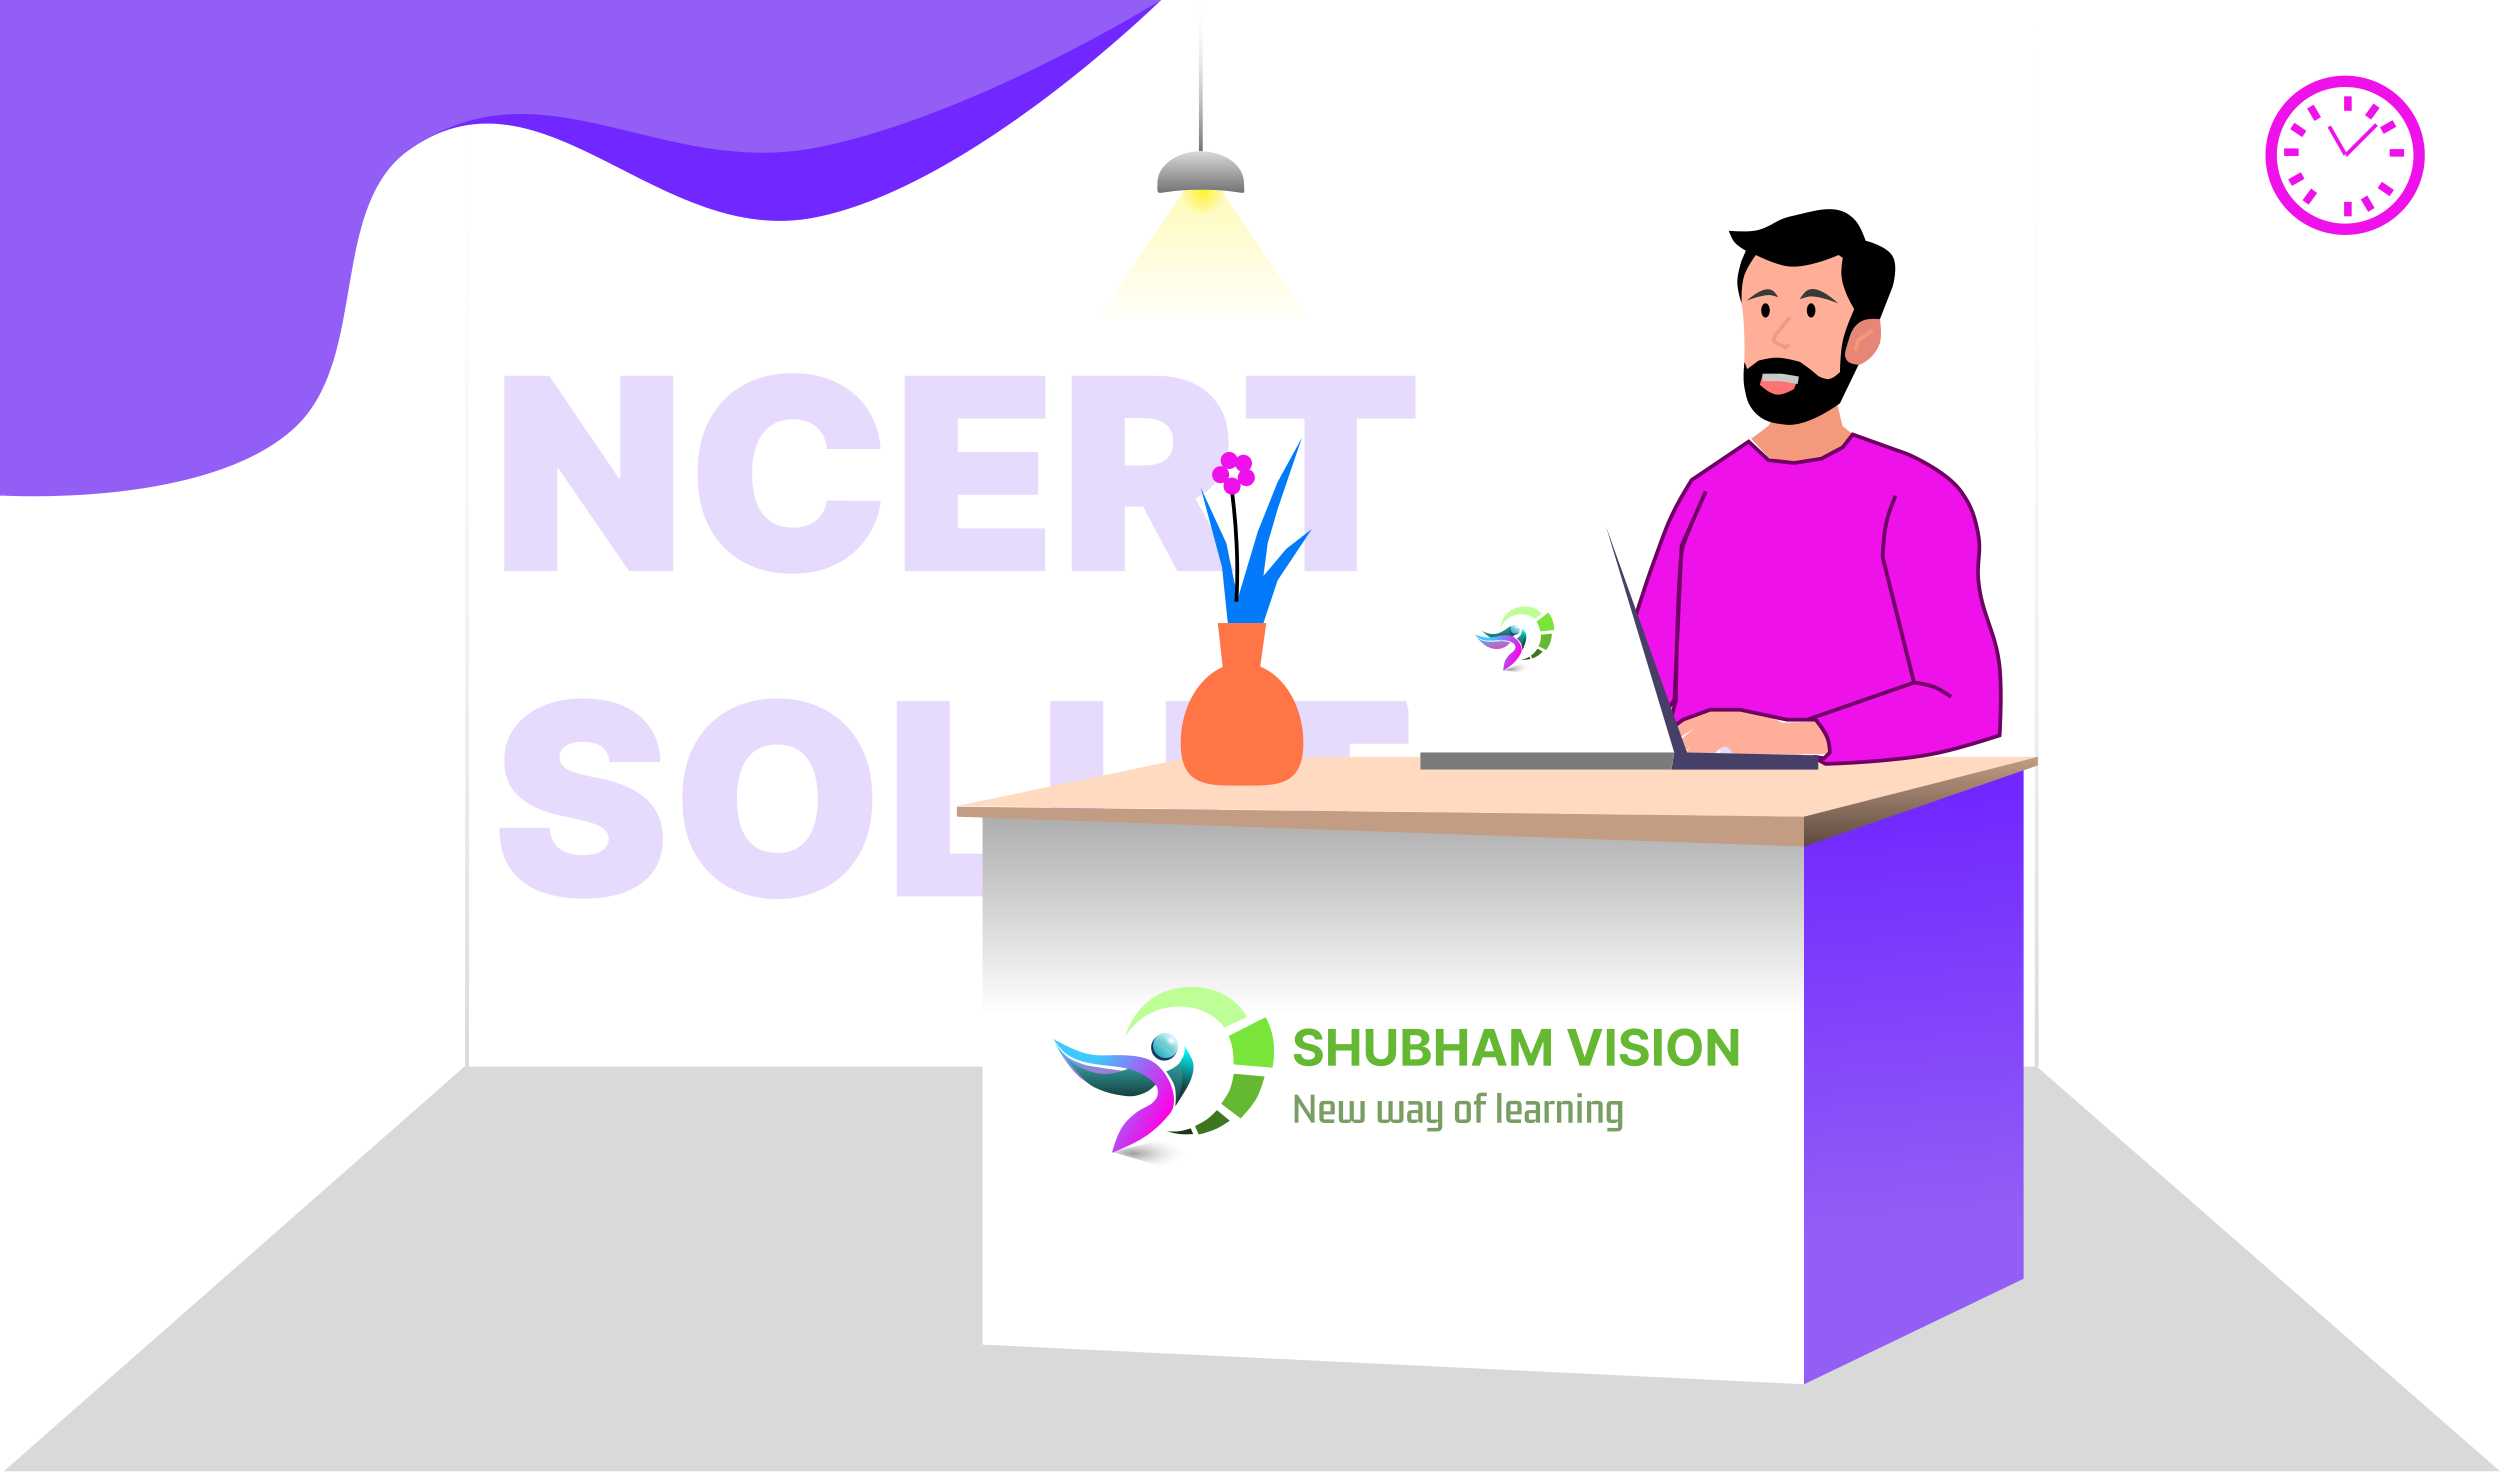 <svg width="661" height="390" viewBox="0 0 661 390" fill="none" xmlns="http://www.w3.org/2000/svg">
<line x1="123.5" y1="282" x2="123.5" y2="-2.18557e-08" stroke="url(#paint0_linear_668_1331)"/>
<line x1="538.5" y1="282" x2="538.5" y2="-2.18557e-08" stroke="url(#paint1_linear_668_1331)"/>
<path d="M178.006 99.364V151H166.307L147.649 123.871H147.347V151H133.328V99.364H145.229L163.584 126.392H163.987V99.364H178.006ZM232.844 118.727H218.624C218.523 117.551 218.254 116.483 217.817 115.525C217.397 114.567 216.809 113.743 216.052 113.054C215.313 112.348 214.413 111.81 213.354 111.441C212.295 111.054 211.094 110.861 209.749 110.861C207.396 110.861 205.404 111.432 203.773 112.575C202.16 113.718 200.933 115.357 200.092 117.492C199.269 119.627 198.857 122.19 198.857 125.182C198.857 128.342 199.277 130.989 200.118 133.124C200.975 135.242 202.21 136.839 203.824 137.914C205.438 138.973 207.379 139.503 209.648 139.503C210.942 139.503 212.102 139.343 213.127 139.024C214.153 138.688 215.044 138.209 215.8 137.587C216.556 136.965 217.17 136.217 217.641 135.343C218.128 134.452 218.456 133.452 218.624 132.342L232.844 132.443C232.676 134.628 232.063 136.855 231.004 139.125C229.945 141.377 228.44 143.461 226.49 145.377C224.557 147.277 222.162 148.806 219.305 149.966C216.447 151.126 213.127 151.706 209.346 151.706C204.605 151.706 200.353 150.689 196.588 148.655C192.839 146.621 189.873 143.629 187.688 139.679C185.519 135.729 184.435 130.897 184.435 125.182C184.435 119.433 185.544 114.592 187.763 110.659C189.982 106.709 192.974 103.725 196.739 101.708C200.504 99.675 204.706 98.658 209.346 98.658C212.606 98.658 215.607 99.103 218.347 99.994C221.086 100.885 223.49 102.187 225.558 103.902C227.625 105.6 229.289 107.692 230.55 110.18C231.81 112.668 232.575 115.517 232.844 118.727ZM239.204 151V99.364H276.419V110.659H253.223V119.534H274.502V130.83H253.223V139.705H276.318V151H239.204ZM283.371 151V99.364H305.659C309.492 99.364 312.845 100.061 315.719 101.456C318.594 102.851 320.829 104.86 322.426 107.482C324.023 110.104 324.821 113.248 324.821 116.912C324.821 120.61 323.998 123.728 322.35 126.266C320.72 128.804 318.426 130.72 315.467 132.015C312.526 133.309 309.088 133.956 305.155 133.956H291.843V123.064H302.331C303.979 123.064 305.382 122.862 306.542 122.459C307.719 122.039 308.618 121.375 309.24 120.467C309.878 119.559 310.198 118.374 310.198 116.912C310.198 115.433 309.878 114.231 309.24 113.306C308.618 112.365 307.719 111.676 306.542 111.239C305.382 110.785 303.979 110.558 302.331 110.558H297.39V151H283.371ZM313.627 127.3L326.536 151H311.307L298.701 127.3H313.627ZM329.385 110.659V99.364H374.264V110.659H358.733V151H344.916V110.659H329.385ZM161.163 201.5C161.029 199.819 160.399 198.508 159.272 197.567C158.163 196.625 156.474 196.155 154.205 196.155C152.759 196.155 151.574 196.331 150.65 196.684C149.742 197.02 149.069 197.483 148.632 198.071C148.195 198.659 147.969 199.332 147.952 200.088C147.918 200.71 148.027 201.273 148.279 201.777C148.548 202.265 148.969 202.71 149.54 203.114C150.112 203.5 150.843 203.853 151.734 204.173C152.625 204.492 153.683 204.778 154.911 205.03L159.146 205.938C162.004 206.543 164.449 207.341 166.483 208.333C168.517 209.324 170.181 210.493 171.475 211.837C172.77 213.165 173.719 214.661 174.325 216.325C174.946 217.989 175.266 219.805 175.283 221.771C175.266 225.167 174.417 228.041 172.736 230.394C171.055 232.747 168.652 234.538 165.525 235.765C162.416 236.992 158.676 237.605 154.305 237.605C149.817 237.605 145.901 236.941 142.556 235.613C139.228 234.285 136.639 232.243 134.79 229.487C132.958 226.713 132.034 223.166 132.017 218.847H145.33C145.414 220.427 145.809 221.754 146.515 222.83C147.221 223.906 148.212 224.721 149.49 225.276C150.784 225.831 152.322 226.108 154.104 226.108C155.6 226.108 156.852 225.923 157.86 225.553C158.869 225.183 159.634 224.671 160.155 224.015C160.676 223.36 160.945 222.612 160.962 221.771C160.945 220.981 160.684 220.292 160.18 219.704C159.693 219.099 158.886 218.561 157.76 218.09C156.633 217.603 155.112 217.149 153.196 216.729L148.053 215.619C143.481 214.628 139.875 212.972 137.236 210.652C134.614 208.316 133.311 205.131 133.328 201.097C133.311 197.819 134.185 194.953 135.95 192.499C137.732 190.028 140.194 188.103 143.338 186.725C146.498 185.347 150.12 184.658 154.205 184.658C158.373 184.658 161.979 185.355 165.021 186.75C168.063 188.145 170.408 190.112 172.055 192.65C173.719 195.172 174.56 198.121 174.577 201.5H161.163ZM230.638 211.182C230.638 216.93 229.52 221.78 227.285 225.73C225.049 229.663 222.032 232.647 218.233 234.68C214.434 236.697 210.199 237.706 205.526 237.706C200.819 237.706 196.567 236.689 192.768 234.655C188.986 232.605 185.977 229.613 183.742 225.679C181.523 221.729 180.414 216.897 180.414 211.182C180.414 205.433 181.523 200.592 183.742 196.659C185.977 192.709 188.986 189.725 192.768 187.708C196.567 185.675 200.819 184.658 205.526 184.658C210.199 184.658 214.434 185.675 218.233 187.708C222.032 189.725 225.049 192.709 227.285 196.659C229.52 200.592 230.638 205.433 230.638 211.182ZM216.216 211.182C216.216 208.089 215.804 205.484 214.981 203.366C214.174 201.231 212.972 199.617 211.375 198.525C209.795 197.415 207.845 196.861 205.526 196.861C203.206 196.861 201.248 197.415 199.651 198.525C198.071 199.617 196.869 201.231 196.046 203.366C195.239 205.484 194.835 208.089 194.835 211.182C194.835 214.275 195.239 216.888 196.046 219.023C196.869 221.141 198.071 222.755 199.651 223.864C201.248 224.957 203.206 225.503 205.526 225.503C207.845 225.503 209.795 224.957 211.375 223.864C212.972 222.755 214.174 221.141 214.981 219.023C215.804 216.888 216.216 214.275 216.216 211.182ZM237.124 237V185.364H251.142V225.705H272.019V237H237.124ZM308.244 185.364H322.262V218.443C322.262 222.376 321.321 225.78 319.438 228.654C317.573 231.512 314.967 233.722 311.622 235.286C308.277 236.832 304.395 237.605 299.974 237.605C295.52 237.605 291.62 236.832 288.275 235.286C284.93 233.722 282.325 231.512 280.459 228.654C278.61 225.78 277.686 222.376 277.686 218.443V185.364H291.704V217.233C291.704 218.83 292.057 220.259 292.763 221.519C293.469 222.763 294.444 223.738 295.688 224.444C296.948 225.15 298.377 225.503 299.974 225.503C301.588 225.503 303.016 225.15 304.26 224.444C305.504 223.738 306.479 222.763 307.185 221.519C307.891 220.259 308.244 218.83 308.244 217.233V185.364ZM327.513 196.659V185.364H372.392V196.659H356.861V237H343.044V196.659H327.513ZM391.686 185.364V237H377.668V185.364H391.686ZM448.353 211.182C448.353 216.93 447.235 221.78 444.999 225.73C442.764 229.663 439.747 232.647 435.948 234.68C432.149 236.697 427.913 237.706 423.241 237.706C418.534 237.706 414.282 236.689 410.483 234.655C406.701 232.605 403.692 229.613 401.456 225.679C399.238 221.729 398.128 216.897 398.128 211.182C398.128 205.433 399.238 200.592 401.456 196.659C403.692 192.709 406.701 189.725 410.483 187.708C414.282 185.675 418.534 184.658 423.241 184.658C427.913 184.658 432.149 185.675 435.948 187.708C439.747 189.725 442.764 192.709 444.999 196.659C447.235 200.592 448.353 205.433 448.353 211.182ZM433.931 211.182C433.931 208.089 433.519 205.484 432.695 203.366C431.889 201.231 430.687 199.617 429.09 198.525C427.51 197.415 425.56 196.861 423.241 196.861C420.921 196.861 418.963 197.415 417.366 198.525C415.786 199.617 414.584 201.231 413.76 203.366C412.954 205.484 412.55 208.089 412.55 211.182C412.55 214.275 412.954 216.888 413.76 219.023C414.584 221.141 415.786 222.755 417.366 223.864C418.963 224.957 420.921 225.503 423.241 225.503C425.56 225.503 427.51 224.957 429.09 223.864C430.687 222.755 431.889 221.141 432.695 219.023C433.519 216.888 433.931 214.275 433.931 211.182ZM499.516 185.364V237H487.818L469.16 209.871H468.857V237H454.839V185.364H466.739L485.095 212.392H485.498V185.364H499.516Z" fill="#925EF6" fill-opacity="0.22"/>
<path d="M122.805 282H538.533L661 389H1L122.805 282Z" fill="#D9D9D9"/>
<path d="M0 0H307C307 0 256.906 49.34 215.5 57.5C174.083 65.662 144.053 15.477 109 39C86.416 54.156 94.372 80.93 74.5 99.5C51.421 121.067 0 131 0 131V0Z" fill="#7127FF"/>
<path d="M0 0H307C307 0 257.406 30.84 216 39C174.583 47.162 144.053 15.477 109 39C86.416 54.156 97.872 94.43 78 113C54.921 134.567 0 131 0 131V0Z" fill="#925EF6"/>
<path d="M487.159 112.612L485.274 104.694L469.814 108.842L467.552 112.612L463.027 116.006L467.552 120.908L475.093 123.17L483.011 120.908L491.307 116.006L487.159 112.612Z" fill="#F39A7D"/>
<path d="M483.011 194.501C482.409 192.893 480.749 190.73 480.749 190.73L471.322 191.107C471.322 191.107 464.175 187.766 459.256 187.337C456.172 187.067 451.338 187.714 451.338 187.714L445.682 189.222L440.026 193.747C440.026 193.747 439.718 195.432 440.403 196.009C440.867 196.4 441.911 196.386 441.911 196.386L447.944 192.616L441.911 197.518C441.911 197.518 441.289 198.47 441.534 199.026C441.749 199.511 442.666 199.78 442.666 199.78L444.551 199.403L446.813 197.518L445.305 199.403H453.223C453.223 199.403 455.214 196.943 456.617 197.518C457.489 197.875 458.125 199.403 458.125 199.403H483.766C483.766 199.403 483.691 196.315 483.011 194.501Z" fill="#FFAF99"/>
<path d="M463.024 66.987L487.156 64.348L493.566 74.529L492.435 81.316L488.665 88.48L487.156 96.021L485.648 100.546L478.107 103.563L461.139 98.284C461.139 98.284 461.561 89.537 460.762 82.07C460.445 79.109 459.109 76.329 459.631 73.397C460.162 70.412 463.024 66.987 463.024 66.987Z" fill="#FFAE98"/>
<path d="M473.207 83.955L469.813 88.103C469.813 88.103 468.824 89.231 469.059 89.988C469.278 90.691 470.568 91.12 470.568 91.12L472.076 91.874L473.207 91.12" stroke="#F39A7D"/>
<path d="M477.732 76.849C476.782 77.497 475.847 79.112 475.847 79.112C475.847 79.112 477.98 78.331 478.863 78.358C481.985 78.456 486.027 80.243 486.027 80.243C486.027 80.243 480.624 74.878 477.732 76.849Z" fill="#393939"/>
<path d="M468.654 76.816C469.429 77.326 470.191 78.598 470.191 78.598C470.191 78.598 468.452 77.983 467.733 78.005C465.189 78.082 461.895 79.489 461.895 79.489C461.895 79.489 466.298 75.263 468.654 76.816Z" fill="#393939"/>
<path d="M497.015 90.833C497.742 88.748 497.015 84.042 497.015 84.042C497.015 84.042 494.936 83.576 493.621 84.046C492.538 84.433 490.174 86.218 490.174 86.218L487.534 93.005L487.911 96.112C487.911 96.112 489.54 96.978 490.551 96.775C493.41 96.204 496.054 93.586 497.015 90.833Z" fill="#E58676"/>
<path d="M463.863 61.012C461.243 61.413 457.076 61.012 457.076 61.012C457.076 61.012 457.753 63.006 458.584 64.028C459.513 65.171 461.601 66.29 461.601 66.29L460.469 68.93C460.469 68.93 459.338 72.333 459.338 74.586C459.338 76.838 460.469 80.242 460.469 80.242C460.469 80.242 460.257 75.498 461.223 72.701C461.999 70.457 464.24 67.422 464.24 67.422C464.24 67.422 469.348 70.044 472.912 70.438C478.167 71.019 486.11 67.422 486.11 67.422L487.241 68.176C487.241 68.176 486.724 70.933 486.864 72.701C487.007 74.516 487.371 75.514 487.995 77.225C488.672 79.081 490.257 81.75 490.257 81.75C490.257 81.75 487.98 86.679 487.241 90.046C486.544 93.223 486.487 98.341 486.487 98.341C486.487 98.341 484.855 100.111 483.47 100.226C482.402 100.315 480.831 99.472 480.831 99.472L478.568 97.587L475.929 95.702C475.929 95.702 472.06 94.507 469.519 94.57C467.728 94.615 464.994 95.325 464.994 95.325L461.978 97.587L461.223 95.702C461.223 95.702 460.715 99.888 461.223 102.489C461.743 105.146 462.051 106.887 463.863 108.899C466.205 111.5 468.68 111.901 472.158 112.292C478.136 112.965 486.487 106.636 486.487 106.636L491.389 96.456C491.389 96.456 489.59 96.366 488.749 95.702C487.016 94.332 488.121 92.163 488.749 90.046C489.469 87.617 490.223 85.835 492.52 84.767C494.128 84.019 497.045 84.39 497.045 84.39L500.438 75.717C500.438 75.717 501.948 70.497 500.438 67.799C498.859 64.978 493.274 63.651 493.274 63.651C493.274 63.651 492.135 60.122 490.635 58.372C486.215 53.219 479.918 55.779 473.29 57.241C469.418 58.095 467.782 60.411 463.863 61.012Z" fill="black"/>
<path d="M495.076 87.349L491.306 89.988L490.551 92.628" stroke="#F39A7D"/>
<path d="M469.813 99.072C472.038 99.19 475.469 99.826 475.469 99.826L474.338 102.843C474.338 102.843 471.669 104.504 469.813 104.351C467.774 104.184 465.288 101.712 465.288 101.712L466.042 99.072C466.042 99.072 468.342 98.995 469.813 99.072Z" fill="#FF7373"/>
<path d="M475.469 100.546L470.944 99.792H466.042" stroke="#CACACA" stroke-width="2"/>
<path d="M477.73 82.07C477.73 83.111 478.236 83.955 478.861 83.955C479.486 83.955 479.992 83.111 479.992 82.07C479.992 81.029 479.486 80.185 478.861 80.185C478.236 80.185 477.73 81.029 477.73 82.07Z" fill="black"/>
<path d="M465.664 82.07C465.664 83.111 466.17 83.955 466.795 83.955C467.42 83.955 467.926 83.111 467.926 82.07C467.926 81.029 467.42 80.185 466.795 80.185C466.17 80.185 465.664 81.029 465.664 82.07Z" fill="black"/>
<path d="M538.816 200.091H315.264L253 213.115L476.978 215.928L538.816 200.091Z" fill="#FFD9C0"/>
<path d="M504.562 120.154L489.857 114.875L487.217 118.268L481.561 121.285L474.397 122.416L467.61 121.662L462.331 116.76L447.248 126.941C447.248 126.941 444.58 131.23 443.101 134.105C440.41 139.332 439.499 142.548 437.445 148.056C434.466 156.041 430.657 168.795 430.657 168.795L438.576 191.042L442.723 185.009L443.336 171.776C443.215 176.867 443.138 181.719 443.101 185.386L440.838 193.304L444.986 190.288L452.15 187.648H460.068L472.512 190.288H477.79H480.053C480.053 190.288 482.798 193.451 483.446 195.944C483.746 197.093 483.824 198.96 483.824 198.96L482.315 200.468L479.299 200.091L482.692 201.977C482.692 201.977 501.292 201.492 512.858 198.96C519.141 197.585 528.694 194.435 528.694 194.435C528.694 194.435 529.413 183.368 528.694 176.336C527.739 166.992 523.765 162.323 523.038 152.958C522.685 148.407 523.884 145.755 523.038 141.269C522.157 136.594 521.278 133.83 518.514 129.957C514.645 124.537 504.562 120.154 504.562 120.154Z" fill="#EE11EA"/>
<path d="M477.79 190.288H480.053C480.053 190.288 482.798 193.451 483.446 195.944C483.746 197.093 483.824 198.96 483.824 198.96L482.315 200.468L479.299 200.091L482.692 201.977C482.692 201.977 501.292 201.492 512.858 198.96C519.141 197.585 528.694 194.435 528.694 194.435C528.694 194.435 529.413 183.368 528.694 176.336C527.739 166.992 523.765 162.323 523.038 152.958C522.685 148.407 523.884 145.755 523.038 141.269C522.157 136.594 521.278 133.83 518.514 129.957C514.645 124.537 504.562 120.154 504.562 120.154L489.857 114.875L487.217 118.268L481.561 121.285L474.397 122.416L467.61 121.662L462.331 116.76L447.248 126.941C447.248 126.941 444.58 131.23 443.101 134.105C440.41 139.332 439.499 142.548 437.445 148.056C434.466 156.041 430.657 168.795 430.657 168.795L438.576 191.042L442.723 185.009L444.609 144.286L451.019 129.957C449.511 133.225 446.192 140.666 444.986 144.286C443.779 147.906 443.226 173.194 443.101 185.386L440.838 193.304L444.986 190.288L452.15 187.648H460.068L472.512 190.288H477.79ZM477.79 190.288L506.07 180.484M506.07 180.484C506.07 180.484 509.385 180.849 511.349 181.615C513.255 182.359 515.874 184.255 515.874 184.255M506.07 180.484L497.775 147.302C497.775 147.302 497.961 141.235 498.906 137.499C499.557 134.925 501.169 131.088 501.169 131.088" stroke="#6E0063"/>
<path d="M476.977 221.961L535.045 202.731V338.097L476.977 366V221.961Z" fill="url(#paint2_linear_668_1331)"/>
<path d="M476.977 366V221.961L259.787 215.928V355.52L476.977 366Z" fill="url(#paint3_linear_668_1331)"/>
<path d="M359.485 140.917C359.219 139.957 359.942 139.007 360.938 139.007H424.565L442.287 195.567L443.042 198.206L442.287 203.485H375.547V198.96L359.485 140.917Z" fill="white"/>
<path d="M446.058 198.96L424.565 139.007L442.664 198.96L441.91 203.485H480.748V199.714L446.058 198.96Z" fill="#464069"/>
<path d="M441.91 203.485L442.664 198.96H375.547V203.485H441.91Z" fill="#7B7B7B"/>
<path fill-rule="evenodd" clip-rule="evenodd" d="M321.984 164.731H334.804L333.206 176.235C339.811 178.906 344.607 186.931 344.607 196.415C344.607 207.735 337.775 207.726 329.19 207.716C328.926 207.715 328.661 207.715 328.394 207.715C328.127 207.715 327.861 207.715 327.597 207.716C319.012 207.726 312.18 207.735 312.18 196.415C312.18 187.077 316.829 179.155 323.276 176.363L321.984 164.731Z" fill="#FF7545"/>
<path d="M337.822 153.419L346.871 139.845L340.084 145.124L334.051 152.288L335.182 143.615L337.822 134.566L344.232 115.713L337.822 127.402L332.543 140.599L327.264 158.321L324.247 143.615L317.46 128.91L323.116 150.025L324.624 164.731H334.051L337.822 153.419Z" fill="#037AF9"/>
<path d="M326.884 159.075C327.789 145.199 326.005 130.669 324.999 125.139" stroke="black"/>
<circle cx="2.262" cy="2.262" r="2.262" transform="matrix(-1 0 0 1 328.018 123.254)" fill="white"/>
<path fill-rule="evenodd" clip-rule="evenodd" d="M322.738 121.746C322.738 122.375 322.995 122.945 323.41 123.355C323.198 123.289 322.972 123.254 322.739 123.254C321.489 123.254 320.476 124.267 320.476 125.516C320.476 126.766 321.489 127.779 322.739 127.779C323.087 127.779 323.416 127.7 323.711 127.56C323.57 127.855 323.491 128.184 323.491 128.533C323.491 129.782 324.504 130.795 325.754 130.795C327.003 130.795 328.016 129.782 328.016 128.533C328.016 128.298 327.98 128.072 327.914 127.859C328.324 128.275 328.894 128.533 329.525 128.533C330.774 128.533 331.787 127.52 331.787 126.27C331.787 125.3 331.176 124.472 330.318 124.151C330.758 123.738 331.033 123.151 331.033 122.5C331.033 121.25 330.02 120.237 328.771 120.237C328.12 120.237 327.532 120.513 327.12 120.953C326.799 120.095 325.971 119.483 325 119.483C323.75 119.483 322.738 120.496 322.738 121.746ZM327.978 124.619C327.538 125.032 327.262 125.619 327.262 126.27C327.262 126.505 327.298 126.731 327.364 126.944C326.954 126.528 326.384 126.27 325.754 126.27C325.406 126.27 325.076 126.349 324.782 126.489C324.922 126.194 325.001 125.865 325.001 125.516C325.001 124.887 324.744 124.317 324.329 123.907C324.541 123.973 324.766 124.008 325 124.008C325.651 124.008 326.238 123.733 326.651 123.292C326.88 123.904 327.366 124.39 327.978 124.619Z" fill="#EE11EA"/>
<path d="M476.977 223.846V215.928L253 213.289V215.928L476.977 223.846Z" fill="#C29D84"/>
<path d="M538.816 202.354V200.091L476.978 215.928V223.846L538.816 202.354Z" fill="url(#paint4_linear_668_1331)"/>
<path d="M347.663 274.846C347.625 274.464 347.462 274.167 347.175 273.955C346.887 273.743 346.497 273.638 346.005 273.638C345.67 273.638 345.388 273.685 345.157 273.78C344.927 273.871 344.75 273.999 344.627 274.164C344.507 274.328 344.447 274.515 344.447 274.723C344.44 274.897 344.477 275.049 344.556 275.178C344.638 275.308 344.75 275.42 344.892 275.515C345.034 275.607 345.198 275.687 345.384 275.757C345.571 275.823 345.77 275.88 345.981 275.927L346.853 276.136C347.276 276.231 347.664 276.357 348.018 276.515C348.372 276.673 348.678 276.868 348.937 277.098C349.196 277.329 349.396 277.601 349.538 277.914C349.684 278.227 349.758 278.585 349.761 278.99C349.758 279.584 349.606 280.099 349.306 280.535C349.009 280.968 348.58 281.305 348.018 281.545C347.459 281.782 346.785 281.901 345.995 281.901C345.212 281.901 344.53 281.781 343.949 281.54C343.372 281.3 342.92 280.945 342.595 280.474C342.273 280 342.104 279.413 342.088 278.715H344.073C344.095 279.04 344.188 279.312 344.352 279.53C344.519 279.745 344.742 279.908 345.02 280.019C345.301 280.126 345.618 280.18 345.972 280.18C346.319 280.18 346.621 280.129 346.876 280.028C347.135 279.927 347.336 279.786 347.478 279.606C347.62 279.426 347.691 279.219 347.691 278.985C347.691 278.767 347.626 278.584 347.497 278.435C347.371 278.287 347.184 278.16 346.938 278.056C346.695 277.952 346.397 277.857 346.043 277.771L344.987 277.506C344.169 277.307 343.523 276.996 343.049 276.572C342.576 276.149 342.341 275.578 342.344 274.861C342.341 274.273 342.497 273.759 342.813 273.32C343.132 272.881 343.569 272.538 344.125 272.291C344.68 272.045 345.312 271.921 346.019 271.921C346.739 271.921 347.368 272.045 347.904 272.291C348.444 272.538 348.864 272.881 349.164 273.32C349.464 273.759 349.619 274.268 349.628 274.846H347.663ZM351.14 281.763V272.054H353.191V276.06H357.355V272.054H359.401V281.763H357.355V277.752H353.191V281.763H351.14ZM367.083 272.054H369.134V278.359C369.134 279.067 368.965 279.687 368.627 280.218C368.293 280.749 367.824 281.163 367.22 281.46C366.617 281.754 365.915 281.901 365.113 281.901C364.308 281.901 363.604 281.754 363 281.46C362.397 281.163 361.928 280.749 361.594 280.218C361.259 279.687 361.092 279.067 361.092 278.359V272.054H363.142V278.184C363.142 278.554 363.223 278.882 363.384 279.17C363.548 279.458 363.779 279.684 364.076 279.848C364.372 280.012 364.718 280.094 365.113 280.094C365.511 280.094 365.856 280.012 366.15 279.848C366.447 279.684 366.676 279.458 366.837 279.17C367.001 278.882 367.083 278.554 367.083 278.184V272.054ZM370.821 281.763V272.054H374.705C375.419 272.054 376.014 272.16 376.491 272.372C376.968 272.583 377.326 272.877 377.566 273.253C377.806 273.626 377.926 274.056 377.926 274.543C377.926 274.922 377.85 275.256 377.699 275.543C377.547 275.828 377.339 276.062 377.073 276.245C376.811 276.425 376.511 276.553 376.174 276.629V276.724C376.543 276.74 376.889 276.844 377.211 277.037C377.536 277.229 377.8 277.5 378.002 277.847C378.204 278.192 378.305 278.603 378.305 279.08C378.305 279.595 378.177 280.055 377.921 280.459C377.669 280.861 377.295 281.179 376.799 281.412C376.303 281.646 375.692 281.763 374.966 281.763H370.821ZM372.872 280.085H374.544C375.116 280.085 375.533 279.976 375.795 279.758C376.057 279.537 376.188 279.243 376.188 278.876C376.188 278.607 376.123 278.37 375.994 278.165C375.864 277.96 375.679 277.798 375.439 277.681C375.203 277.564 374.92 277.506 374.592 277.506H372.872V280.085ZM372.872 276.117H374.393C374.674 276.117 374.923 276.068 375.141 275.97C375.362 275.869 375.536 275.727 375.662 275.543C375.791 275.36 375.856 275.14 375.856 274.884C375.856 274.533 375.731 274.251 375.482 274.036C375.236 273.821 374.885 273.713 374.431 273.713H372.872V276.117ZM379.639 281.763V272.054H381.69V276.06H385.854V272.054H387.9V281.763H385.854V277.752H381.69V281.763H379.639ZM391.263 281.763H389.065L392.414 272.054H395.057L398.4 281.763H396.203L393.773 274.273H393.697L391.263 281.763ZM391.125 277.947H396.316V279.549H391.125V277.947ZM399.568 272.054H402.097L404.769 278.577H404.882L407.554 272.054H410.083V281.763H408.093V275.444H408.013L405.503 281.716H404.148L401.638 275.42H401.557V281.763H399.568V272.054ZM416.612 272.054L418.956 279.431H419.046L421.396 272.054H423.669L420.325 281.763H417.683L414.334 272.054H416.612ZM426.887 272.054V281.763H424.837V272.054H426.887ZM433.837 274.846C433.799 274.464 433.636 274.167 433.349 273.955C433.062 273.743 432.672 273.638 432.18 273.638C431.845 273.638 431.562 273.685 431.331 273.78C431.1 273.871 430.924 273.999 430.802 274.164C430.682 274.328 430.622 274.515 430.622 274.723C430.615 274.897 430.651 275.049 430.73 275.178C430.812 275.308 430.924 275.42 431.066 275.515C431.209 275.607 431.373 275.687 431.559 275.757C431.745 275.823 431.945 275.88 432.156 275.927L433.028 276.136C433.451 276.231 433.839 276.357 434.192 276.515C434.546 276.673 434.852 276.868 435.111 277.098C435.37 277.329 435.571 277.601 435.713 277.914C435.858 278.227 435.933 278.585 435.935 278.99C435.933 279.584 435.781 280.099 435.481 280.535C435.183 280.968 434.755 281.305 434.192 281.545C433.633 281.782 432.96 281.901 432.17 281.901C431.387 281.901 430.704 281.781 430.124 281.54C429.545 281.3 429.094 280.945 428.769 280.474C428.448 280 428.278 279.413 428.262 278.715H430.247C430.27 279.04 430.362 279.312 430.527 279.53C430.694 279.745 430.916 279.908 431.194 280.019C431.475 280.126 431.793 280.18 432.146 280.18C432.493 280.18 432.796 280.129 433.05 280.028C433.309 279.927 433.511 279.786 433.652 279.606C433.795 279.426 433.865 279.219 433.865 278.985C433.865 278.767 433.801 278.584 433.671 278.435C433.545 278.287 433.359 278.16 433.112 278.056C432.869 277.952 432.57 277.857 432.217 277.771L431.161 277.506C430.343 277.307 429.697 276.996 429.224 276.572C428.75 276.149 428.514 275.578 428.518 274.861C428.514 274.273 428.672 273.759 428.986 273.32C429.307 272.881 429.743 272.538 430.299 272.291C430.855 272.045 431.486 271.921 432.194 271.921C432.913 271.921 433.541 272.045 434.079 272.291C434.619 272.538 435.039 272.881 435.338 273.32C435.638 273.759 435.793 274.268 435.803 274.846H433.837ZM439.366 272.054V281.763H437.315V272.054H439.366ZM449.967 276.909C449.967 277.967 449.767 278.868 449.365 279.611C448.968 280.354 448.425 280.921 447.737 281.313C447.051 281.702 446.28 281.896 445.425 281.896C444.562 281.896 443.789 281.7 443.104 281.308C442.419 280.916 441.877 280.349 441.48 279.606C441.081 278.863 440.882 277.964 440.882 276.909C440.882 275.85 441.081 274.949 441.48 274.206C441.877 273.464 442.419 272.898 443.104 272.509C443.789 272.117 444.562 271.921 445.425 271.921C446.28 271.921 447.051 272.117 447.737 272.509C448.425 272.898 448.968 273.464 449.365 274.206C449.767 274.949 449.967 275.85 449.967 276.909ZM447.887 276.909C447.887 276.223 447.785 275.644 447.579 275.173C447.378 274.703 447.092 274.346 446.723 274.102C446.354 273.859 445.92 273.737 445.425 273.737C444.929 273.737 444.497 273.859 444.127 274.102C443.758 274.346 443.47 274.703 443.265 275.173C443.063 275.644 442.962 276.223 442.962 276.909C442.962 277.595 443.063 278.173 443.265 278.644C443.47 279.115 443.758 279.472 444.127 279.715C444.497 279.959 444.929 280.08 445.425 280.08C445.92 280.08 446.354 279.959 446.723 279.715C447.092 279.472 447.378 279.115 447.579 278.644C447.785 278.173 447.887 277.595 447.887 276.909ZM459.599 272.054V281.763H457.828L453.608 275.652H453.537V281.763H451.486V272.054H453.287L457.473 278.16H457.559V272.054H459.599Z" fill="#64B832"/>
<path d="M346.543 289.438H347.561V296.849H346.739L343.322 291.578V296.849H342.305V289.438H343.117L346.543 294.718V289.438ZM350.443 296.914C349.876 296.914 349.466 296.805 349.21 296.587C348.961 296.369 348.837 296.002 348.837 295.484V292.41C348.837 291.893 348.946 291.538 349.164 291.345C349.382 291.145 349.755 291.046 350.284 291.046H351.433C351.968 291.046 352.347 291.145 352.572 291.345C352.802 291.538 352.917 291.893 352.917 292.41V294.643H349.976V295.84C349.976 295.921 350.016 295.961 350.097 295.961H352.768V296.914H350.443ZM350.097 291.961C350.016 291.961 349.976 292.005 349.976 292.092V293.821H351.787V292.092C351.787 292.005 351.747 291.961 351.666 291.961H350.097ZM355.335 296.933C354.862 296.933 354.516 296.849 354.299 296.681C354.087 296.512 353.981 296.192 353.981 295.718V291.13H355.111V295.886C355.111 295.974 355.151 296.017 355.232 296.017H356.726C356.807 296.017 356.847 295.974 356.847 295.886V291.13H357.958V295.886C357.958 295.974 357.999 296.017 358.08 296.017H359.583C359.664 296.017 359.704 295.974 359.704 295.886L359.695 291.13H360.825L360.834 295.671C360.834 296.145 360.725 296.475 360.507 296.662C360.296 296.843 359.953 296.933 359.48 296.933H358.621C357.955 296.933 357.548 296.702 357.398 296.241C357.249 296.702 356.844 296.933 356.184 296.933H355.335ZM365.592 296.933C365.119 296.933 364.774 296.849 364.556 296.681C364.344 296.512 364.238 296.192 364.238 295.718V291.13H365.368V295.886C365.368 295.974 365.408 296.017 365.489 296.017H366.983C367.064 296.017 367.105 295.974 367.105 295.886V291.13H368.216V295.886C368.216 295.974 368.256 296.017 368.337 296.017H369.84C369.921 296.017 369.962 295.974 369.962 295.886L369.952 291.13H371.082L371.091 295.671C371.091 296.145 370.982 296.475 370.765 296.662C370.553 296.843 370.211 296.933 369.738 296.933H368.879C368.213 296.933 367.805 296.702 367.656 296.241C367.506 296.702 367.102 296.933 366.442 296.933H365.592ZM373.39 296.933C372.924 296.933 372.581 296.843 372.363 296.662C372.152 296.475 372.046 296.145 372.046 295.671V294.83C372.046 294.332 372.158 293.986 372.382 293.793C372.612 293.594 372.992 293.494 373.521 293.494H374.987V292.195C374.987 292.114 374.947 292.074 374.866 292.074L372.391 292.083V291.12H374.614C375.149 291.114 375.535 291.217 375.771 291.429C376.008 291.634 376.126 291.996 376.126 292.513V296.849H375.108L375.015 296.204C374.965 296.447 374.856 296.631 374.688 296.755C374.526 296.874 374.293 296.933 373.988 296.933H373.39ZM374.987 296.017V294.316H373.288C373.207 294.316 373.166 294.357 373.166 294.438V295.886C373.166 295.974 373.207 296.017 373.288 296.017H374.987ZM380.208 298.073V296.335C380.078 296.734 379.745 296.933 379.209 296.933H378.547C378.08 296.933 377.737 296.843 377.52 296.662C377.302 296.475 377.193 296.145 377.193 295.671V291.13H378.323V295.886C378.323 295.974 378.366 296.017 378.453 296.017H380.208L380.199 291.13H381.329L381.338 297.727C381.338 298.244 381.211 298.612 380.955 298.83C380.706 299.048 380.302 299.157 379.742 299.157H377.38V298.204H380.087C380.168 298.204 380.208 298.16 380.208 298.073ZM384.687 292.466C384.687 291.949 384.812 291.585 385.061 291.373C385.31 291.155 385.717 291.046 386.284 291.046H387.301C387.874 291.046 388.285 291.155 388.534 291.373C388.783 291.585 388.907 291.949 388.907 292.466V295.513C388.907 296.03 388.783 296.397 388.534 296.615C388.285 296.827 387.874 296.933 387.301 296.933H386.284C385.717 296.933 385.31 296.827 385.061 296.615C384.812 296.397 384.687 296.03 384.687 295.513V292.466ZM385.957 291.989C385.87 291.989 385.826 292.033 385.826 292.12V295.858C385.826 295.945 385.87 295.989 385.957 295.989H387.647C387.728 295.989 387.768 295.945 387.768 295.858V292.12C387.768 292.033 387.728 291.989 387.647 291.989H385.957ZM391.61 289.84C391.529 289.84 391.488 289.881 391.488 289.962V291.13H392.907V292.017H391.488V296.849H390.359V292.017H389.696V291.13H390.359V290.279C390.359 289.762 390.477 289.401 390.713 289.195C390.95 288.983 391.333 288.881 391.862 288.887H393.113V289.84H391.61ZM395.843 296.849V288.98H396.982V296.849H395.843ZM399.842 296.914C399.276 296.914 398.865 296.805 398.61 296.587C398.361 296.369 398.236 296.002 398.236 295.484V292.41C398.236 291.893 398.345 291.538 398.563 291.345C398.781 291.145 399.154 291.046 399.683 291.046H400.832C401.367 291.046 401.747 291.145 401.971 291.345C402.201 291.538 402.316 291.893 402.316 292.41V294.643H399.375V295.84C399.375 295.921 399.416 295.961 399.497 295.961H402.167V296.914H399.842ZM399.497 291.961C399.416 291.961 399.375 292.005 399.375 292.092V293.821H401.186V292.092C401.186 292.005 401.146 291.961 401.065 291.961H399.497ZM404.463 296.933C403.996 296.933 403.654 296.843 403.436 296.662C403.225 296.475 403.118 296.145 403.118 295.671V294.83C403.118 294.332 403.23 293.986 403.454 293.793C403.685 293.594 404.065 293.494 404.593 293.494H406.059V292.195C406.059 292.114 406.019 292.074 405.938 292.074L403.464 292.083V291.12H405.686C406.222 291.114 406.607 291.217 406.843 291.429C407.081 291.634 407.198 291.996 407.198 292.513V296.849H406.181L406.087 296.204C406.038 296.447 405.928 296.631 405.76 296.755C405.599 296.874 405.366 296.933 405.06 296.933H404.463ZM406.059 296.017V294.316H404.36C404.28 294.316 404.239 294.357 404.239 294.438V295.886C404.239 295.974 404.28 296.017 404.36 296.017H406.059ZM411.038 291.046V291.961H409.628C409.542 291.961 409.498 292.005 409.498 292.092L409.507 296.849H408.387L408.368 291.13H409.376L409.46 291.709C409.586 291.267 409.931 291.046 410.497 291.046H411.038ZM414.451 291.046C414.918 291.046 415.261 291.139 415.478 291.326C415.696 291.513 415.805 291.843 415.805 292.317V296.849H414.675V292.092C414.675 292.005 414.635 291.961 414.554 291.961H412.92C412.833 291.961 412.789 292.005 412.789 292.092L412.799 296.849H411.678L411.66 291.13H412.668L412.752 291.709C412.876 291.267 413.222 291.046 413.788 291.046H414.451ZM417.077 290.111V289.064H418.217V290.111H417.077ZM417.077 296.849V291.13H418.217V296.849H417.077ZM422.383 291.046C422.85 291.046 423.193 291.139 423.41 291.326C423.629 291.513 423.737 291.843 423.737 292.317V296.849H422.607V292.092C422.607 292.005 422.567 291.961 422.486 291.961H420.852C420.765 291.961 420.721 292.005 420.721 292.092L420.731 296.849H419.61L419.592 291.13H420.6L420.684 291.709C420.809 291.267 421.155 291.046 421.72 291.046H422.383ZM427.793 298.073V296.307C427.73 296.519 427.618 296.678 427.457 296.783C427.294 296.883 427.074 296.933 426.794 296.933H426.141C425.674 296.933 425.331 296.843 425.113 296.662C424.901 296.475 424.796 296.145 424.796 295.671V292.429C424.796 291.93 424.908 291.581 425.132 291.382C425.362 291.183 425.742 291.089 426.271 291.102L428.932 291.13V297.727C428.932 298.244 428.804 298.612 428.549 298.83C428.3 299.048 427.896 299.157 427.336 299.157H424.973V298.204H427.672C427.752 298.204 427.793 298.16 427.793 298.073ZM426.038 296.017H427.672C427.752 296.017 427.793 295.974 427.793 295.886V292.055L426.038 292.046C425.956 292.046 425.916 292.086 425.916 292.167V295.886C425.916 295.974 425.956 296.017 426.038 296.017Z" fill="#407520" fill-opacity="0.7"/>
<path d="M296.942 288.171C296.942 288.171 292.007 289.705 286.072 285.301C282.3 282.502 278.869 275.667 278.869 275.667C278.869 275.667 280.474 278.026 281.87 279.16C283.381 280.387 284.386 280.628 286.272 281.363C288.32 282.16 297.075 283.031 298.142 283.365C299.209 283.699 300.143 283.899 301.21 284.366C302.277 284.834 302.944 285.301 302.944 285.301C302.944 285.301 301.598 286.441 300.61 286.97C299.28 287.681 296.942 288.171 296.942 288.171Z" fill="url(#paint5_linear_668_1331)"/>
<g filter="url(#filter0_d_668_1331)">
<path d="M292.341 287.971C286.872 288.036 281.938 283.833 281.938 283.833C281.938 283.833 286.283 289.999 289.273 291.442C291.01 292.28 293.106 293.063 295.009 293.378C297.527 293.795 299.131 294.21 301.544 293.378C302.778 292.952 303.497 292.637 304.478 291.776C305.301 291.054 305.965 290.64 306.212 289.573C306.453 288.537 306.16 287.851 305.679 286.903C305.018 285.602 302.878 284.433 302.878 284.433C302.878 284.433 296.767 287.918 292.341 287.971Z" fill="url(#paint6_linear_668_1331)"/>
</g>
<path d="M287.407 278.626C283.734 277.767 278.471 274.688 278.471 274.688C278.471 274.688 280.249 277.403 281.872 278.626C283.746 280.038 286.14 280.695 287.407 280.962C292.456 282.026 296.648 281.729 300.411 283.299C302.012 283.966 302.945 284.3 304.813 285.969C305.717 286.776 306.158 287.559 306.147 288.772C306.135 289.961 305.653 290.668 304.813 291.509C303.812 292.51 301.992 292.936 300.411 294.179C298.977 295.306 298.178 295.995 297.077 297.45C295.202 299.927 294.009 304.792 294.009 304.792C294.009 304.792 300.672 302.32 304.146 299.519C306.859 297.331 306.88 297.249 309.214 294.579C311.478 291.99 310.191 287.16 308.281 284.3C305.594 280.277 303.079 279.494 298.744 279.093C294.409 278.693 291.093 279.488 287.407 278.626Z" fill="url(#paint7_linear_668_1331)"/>
<path d="M310.546 287.17C310.036 285.507 308.346 283.298 308.346 283.298C308.346 283.298 311.413 282.164 312.347 280.361C312.533 280.002 312.814 279.494 312.814 279.494C312.814 279.494 313.548 281.052 313.814 282.164C314.147 283.551 314.022 284.407 313.817 285.813L313.814 285.835C313.404 288.651 310.746 292.443 310.746 292.443C310.746 292.443 311.152 289.14 310.546 287.17Z" fill="url(#paint8_linear_668_1331)"/>
<path d="M312.482 286.503C312.882 282.764 311.882 281.096 311.882 281.096C311.882 281.096 312.653 280.191 313.092 278.559C313.416 277.358 313.149 276.49 313.149 276.49C313.149 276.49 314.78 279.146 315.15 280.028C316.016 282.097 315.35 284.033 314.949 285.234C314.199 287.488 310.748 292.443 310.748 292.443C310.748 292.443 312.299 288.211 312.482 286.503Z" fill="url(#paint9_linear_668_1331)"/>
<path d="M307.814 280.428C309.729 280.428 311.281 278.874 311.281 276.957C311.281 275.04 309.729 273.486 307.814 273.486C305.898 273.486 304.346 275.04 304.346 276.957C304.346 278.874 305.898 280.428 307.814 280.428Z" fill="#143A63"/>
<path d="M308.213 279.761C310.055 279.761 311.548 278.266 311.548 276.423C311.548 274.58 310.055 273.086 308.213 273.086C306.372 273.086 304.879 274.58 304.879 276.423C304.879 278.266 306.372 279.761 308.213 279.761Z" fill="url(#paint10_linear_668_1331)"/>
<path d="M310.147 278.559L305.945 275.155C305.945 275.155 308.013 272.819 310.08 274.488C312.062 276.088 310.147 278.559 310.147 278.559Z" fill="url(#paint11_linear_668_1331)"/>
<path d="M309.076 276.055C309.772 276.522 310.596 276.513 310.917 276.034C311.238 275.555 310.934 274.788 310.238 274.321C309.543 273.854 308.718 273.863 308.397 274.342C308.076 274.821 308.38 275.588 309.076 276.055Z" fill="url(#paint12_radial_668_1331)"/>
<path d="M312.129 300.186L294.074 304.55L312.129 309.932L325.418 304.259L312.129 300.186Z" fill="url(#paint13_radial_668_1331)"/>
<path d="M310.148 266.21C301.356 266.924 297.41 274.22 297.41 274.22C297.41 274.22 300.604 260.937 315.083 260.937C326.02 260.937 329.688 268.947 329.688 268.947L323.686 271.684C323.686 271.684 319.884 265.42 310.148 266.21Z" fill="#BDFF96"/>
<path d="M332.288 290.307C333.415 288.236 334.355 284.633 334.355 284.633L326.229 283.9C326.229 283.9 325.808 286.542 325.152 288.105C324.491 289.679 322.885 291.843 322.885 291.843L328.02 295.714C328.02 295.714 331.002 292.671 332.288 290.307Z" fill="#64B832"/>
<path d="M319.35 295.781C318.131 296.703 315.949 297.717 315.949 297.717L316.95 299.986C316.95 299.986 319.969 299.24 321.751 298.384C323.153 297.711 325.152 296.315 325.152 296.315L321.751 293.511C321.751 293.511 320.379 295.003 319.35 295.781Z" fill="#407520"/>
<path d="M312.148 299.052C313.215 298.878 314.816 298.317 314.816 298.317L315.483 299.853C315.483 299.853 313.321 299.996 311.948 299.853C310.572 299.709 308.48 299.118 308.48 299.118C308.48 299.118 310.734 299.281 312.148 299.052Z" fill="#1D360E"/>
<path d="M334.621 268.947L324.885 273.887C324.885 273.887 325.719 276.026 325.952 277.625C326.155 279.018 326.152 281.429 326.152 281.429L336.422 282.297C336.422 282.297 337.156 279.761 336.755 275.756C336.355 271.751 334.621 268.947 334.621 268.947Z" fill="#79E439"/>
<path d="M397.359 171.302C397.359 171.302 395.719 172.177 393.326 171.023C391.806 170.29 390.133 168.109 390.133 168.109C390.133 168.109 390.859 168.833 391.429 169.139C392.045 169.47 392.416 169.488 393.131 169.62C393.909 169.763 397.059 169.48 397.459 169.526C397.858 169.572 398.201 169.579 398.61 169.672C399.018 169.765 399.285 169.885 399.285 169.885C399.285 169.885 398.886 170.378 398.573 170.631C398.152 170.972 397.359 171.302 397.359 171.302Z" fill="url(#paint14_linear_668_1331)"/>
<g filter="url(#filter1_d_668_1331)">
<path d="M395.721 171.542C393.794 171.934 391.768 170.784 391.768 170.784C391.768 170.784 393.718 172.666 394.871 172.974C395.541 173.152 396.334 173.287 397.027 173.27C397.944 173.247 398.539 173.286 399.335 172.829C399.742 172.596 399.975 172.436 400.264 172.066C400.506 171.756 400.712 171.565 400.728 171.172C400.743 170.79 400.593 170.568 400.359 170.266C400.038 169.851 399.204 169.583 399.204 169.583C399.204 169.583 397.28 171.225 395.721 171.542Z" fill="url(#paint15_linear_668_1331)"/>
</g>
<path d="M393.347 168.578C391.992 168.522 389.926 167.791 389.926 167.791C389.926 167.791 390.737 168.629 391.392 168.951C392.149 169.323 393.039 169.393 393.505 169.402C395.359 169.437 396.82 169.049 398.255 169.349C398.865 169.477 399.217 169.532 399.989 169.995C400.363 170.219 400.571 170.465 400.649 170.894C400.725 171.314 400.603 171.596 400.362 171.949C400.077 172.37 399.462 172.643 398.988 173.188C398.557 173.683 398.321 173.98 398.031 174.567C397.535 175.568 397.442 177.365 397.442 177.365C397.442 177.365 399.628 176.043 400.667 174.821C401.478 173.866 401.479 173.836 402.124 172.736C402.749 171.67 401.969 170.052 401.101 169.172C399.881 167.934 398.941 167.827 397.383 167.978C395.825 168.129 394.707 168.633 393.347 168.578Z" fill="url(#paint16_linear_668_1331)"/>
<path d="M402.097 170.032C401.805 169.479 401.059 168.814 401.059 168.814C401.059 168.814 402.066 168.207 402.274 167.508C402.316 167.369 402.381 167.17 402.381 167.17C402.381 167.17 402.745 167.671 402.914 168.045C403.125 168.512 403.139 168.822 403.161 169.332L403.161 169.34C403.206 170.362 402.523 171.879 402.523 171.879C402.523 171.879 402.444 170.686 402.097 170.032Z" fill="url(#paint17_linear_668_1331)"/>
<path d="M402.734 169.666C402.624 168.32 402.158 167.799 402.158 167.799C402.158 167.799 402.369 167.427 402.415 166.822C402.448 166.376 402.295 166.088 402.295 166.088C402.295 166.088 403.05 166.915 403.24 167.201C403.686 167.873 403.581 168.601 403.52 169.052C403.407 169.898 402.522 171.879 402.522 171.879C402.522 171.879 402.785 170.281 402.734 169.666Z" fill="url(#paint18_linear_668_1331)"/>
<circle cx="400.443" cy="166.612" r="1.247" transform="rotate(-10.81 400.443 166.612)" fill="#143A63"/>
<circle cx="400.547" cy="166.397" r="1.199" transform="rotate(-10.81 400.547 166.397)" fill="url(#paint19_linear_668_1331)"/>
<path d="M401.375 167.02L399.662 166.102C399.662 166.102 400.234 165.139 401.077 165.588C401.885 166.019 401.375 167.02 401.375 167.02Z" fill="url(#paint20_linear_668_1331)"/>
<ellipse cx="400.974" cy="165.864" rx="0.546" ry="0.375" transform="rotate(23.046 400.974 165.864)" fill="url(#paint21_radial_668_1331)"/>
<path d="M403.533 174.518L397.45 177.275L404.189 177.956L408.5 175.059L403.533 174.518Z" fill="url(#paint22_radial_668_1331)"/>
<path d="M400.543 162.663C397.486 163.508 396.584 166.348 396.584 166.348C396.584 166.348 396.817 161.446 401.931 160.47C405.794 159.732 407.629 162.311 407.629 162.311L405.693 163.681C405.693 163.681 403.929 161.728 400.543 162.663Z" fill="#BDFF96"/>
<path d="M409.985 169.673C410.244 168.866 410.333 167.531 410.333 167.531L407.413 167.82C407.413 167.82 407.443 168.781 407.317 169.377C407.189 169.977 406.768 170.848 406.768 170.848L408.842 171.868C408.842 171.868 409.69 170.593 409.985 169.673Z" fill="#64B832"/>
<path d="M405.786 172.476C405.417 172.884 404.715 173.389 404.715 173.389L405.221 174.122C405.221 174.122 406.237 173.655 406.809 173.233C407.259 172.901 407.871 172.274 407.871 172.274L406.481 171.514C406.481 171.514 406.097 172.132 405.786 172.476Z" fill="#407520"/>
<path d="M403.462 174.116C403.827 173.983 404.355 173.677 404.355 173.677L404.694 174.174C404.694 174.174 403.94 174.37 403.445 174.412C402.949 174.454 402.171 174.387 402.171 174.387C402.171 174.387 402.978 174.293 403.462 174.116Z" fill="#1D360E"/>
<path d="M409.37 161.978L406.264 164.378C406.264 164.378 406.703 165.076 406.893 165.625C407.059 166.103 407.22 166.954 407.22 166.954L410.906 166.567C410.906 166.567 410.994 165.623 410.583 164.237C410.172 162.851 409.37 161.978 409.37 161.978Z" fill="#79E439"/>
<rect x="317" width="1" height="40" fill="url(#paint23_linear_668_1331)"/>
<path d="M318 43L345.713 84.25H290.287L318 43Z" fill="url(#paint24_linear_668_1331)"/>
<circle cx="318" cy="50" r="2" fill="url(#paint25_radial_668_1331)"/>
<circle cx="318" cy="51" r="6" fill="url(#paint26_radial_668_1331)"/>
<path d="M328.896 48.346C328.896 52.955 330.882 50.16 317.458 50.16C305.021 50.16 306.019 52.955 306.019 48.346C306.019 43.737 311.14 40 317.458 40C323.775 40 328.896 43.737 328.896 48.346Z" fill="url(#paint27_linear_668_1331)"/>
<circle cx="620.06" cy="41.06" r="19.56" stroke="#EE11EA" stroke-width="3"/>
<line x1="620.785" y1="25.47" x2="620.785" y2="29.299" stroke="#EE11EA" stroke-width="2"/>
<line x1="603.93" y1="40.236" x2="607.759" y2="40.26" stroke="#EE11EA" stroke-width="2"/>
<line x1="632.376" y1="51.036" x2="629.202" y2="48.894" stroke="#EE11EA" stroke-width="2"/>
<line x1="626.993" y1="55.5" x2="625.045" y2="52.203" stroke="#EE11EA" stroke-width="2"/>
<line x1="609.596" y1="53.53" x2="611.861" y2="50.443" stroke="#EE11EA" stroke-width="2"/>
<line x1="605.493" y1="48.286" x2="608.824" y2="46.397" stroke="#EE11EA" stroke-width="2"/>
<line x1="620.785" y1="53.367" x2="620.785" y2="57.196" stroke="#EE11EA" stroke-width="2"/>
<line x1="631.826" y1="40.406" x2="635.655" y2="40.43" stroke="#EE11EA" stroke-width="2"/>
<line x1="609.251" y1="35.43" x2="606.077" y2="33.288" stroke="#EE11EA" stroke-width="2"/>
<line x1="612.805" y1="31.48" x2="610.857" y2="28.183" stroke="#EE11EA" stroke-width="2"/>
<line x1="626.1" y1="31.039" x2="628.365" y2="27.951" stroke="#EE11EA" stroke-width="2"/>
<line x1="629.763" y1="34.528" x2="633.094" y2="32.639" stroke="#EE11EA" stroke-width="2"/>
<line x1="615.844" y1="33.427" x2="620.22" y2="41.085" stroke="#EE11EA"/>
<line x1="628.344" y1="32.935" x2="620.139" y2="41.14" stroke="#EE11EA"/>
<circle cx="620.059" cy="41.06" r="0.274" fill="#D9D9D9"/>
<defs>
<filter id="filter0_d_668_1331" x="277.938" y="275.833" width="32.361" height="18.026" filterUnits="userSpaceOnUse" color-interpolation-filters="sRGB">
<feFlood flood-opacity="0" result="BackgroundImageFix"/>
<feColorMatrix in="SourceAlpha" type="matrix" values="0 0 0 0 0 0 0 0 0 0 0 0 0 0 0 0 0 0 127 0" result="hardAlpha"/>
<feOffset dy="-4"/>
<feGaussianBlur stdDeviation="2"/>
<feComposite in2="hardAlpha" operator="out"/>
<feColorMatrix type="matrix" values="0 0 0 0 0 0 0 0 0 0 0 0 0 0 0 0 0 0 0.25 0"/>
<feBlend mode="normal" in2="BackgroundImageFix" result="effect1_dropShadow_668_1331"/>
<feBlend mode="normal" in="SourceGraphic" in2="effect1_dropShadow_668_1331" result="shape"/>
</filter>
<filter id="filter1_d_668_1331" x="387.768" y="161.583" width="16.961" height="11.688" filterUnits="userSpaceOnUse" color-interpolation-filters="sRGB">
<feFlood flood-opacity="0" result="BackgroundImageFix"/>
<feColorMatrix in="SourceAlpha" type="matrix" values="0 0 0 0 0 0 0 0 0 0 0 0 0 0 0 0 0 0 127 0" result="hardAlpha"/>
<feOffset dy="-4"/>
<feGaussianBlur stdDeviation="2"/>
<feComposite in2="hardAlpha" operator="out"/>
<feColorMatrix type="matrix" values="0 0 0 0 0 0 0 0 0 0 0 0 0 0 0 0 0 0 0.25 0"/>
<feBlend mode="normal" in2="BackgroundImageFix" result="effect1_dropShadow_668_1331"/>
<feBlend mode="normal" in="SourceGraphic" in2="effect1_dropShadow_668_1331" result="shape"/>
</filter>
<linearGradient id="paint0_linear_668_1331" x1="124.5" y1="2.18557e-08" x2="124.5" y2="282" gradientUnits="userSpaceOnUse">
<stop stop-color="white" stop-opacity="0"/>
<stop offset="1" stop-color="#D9D9D9"/>
</linearGradient>
<linearGradient id="paint1_linear_668_1331" x1="539.5" y1="2.18557e-08" x2="539.5" y2="282" gradientUnits="userSpaceOnUse">
<stop stop-color="white" stop-opacity="0"/>
<stop offset="1" stop-color="#D9D9D9"/>
</linearGradient>
<linearGradient id="paint2_linear_668_1331" x1="565.43" y1="318.49" x2="554.991" y2="205.696" gradientUnits="userSpaceOnUse">
<stop stop-color="#925EF6"/>
<stop offset="1" stop-color="#7127FF"/>
</linearGradient>
<linearGradient id="paint3_linear_668_1331" x1="397.416" y1="366" x2="397.416" y2="202.731" gradientUnits="userSpaceOnUse">
<stop offset="0.601" stop-color="white"/>
<stop offset="1" stop-color="#999999"/>
</linearGradient>
<linearGradient id="paint4_linear_668_1331" x1="507.897" y1="200.091" x2="507.897" y2="223.846" gradientUnits="userSpaceOnUse">
<stop stop-color="#C29D84"/>
<stop offset="1" stop-color="#5C4A3F"/>
</linearGradient>
<linearGradient id="paint5_linear_668_1331" x1="290.84" y1="275.489" x2="290.84" y2="288.171" gradientUnits="userSpaceOnUse">
<stop stop-color="#3CCAFD"/>
<stop offset="1" stop-color="#CF53C3"/>
</linearGradient>
<linearGradient id="paint6_linear_668_1331" x1="295.118" y1="284.433" x2="295.118" y2="293.859" gradientUnits="userSpaceOnUse">
<stop stop-color="#36A6A6"/>
<stop offset="1" stop-color="#154040"/>
</linearGradient>
<linearGradient id="paint7_linear_668_1331" x1="289.608" y1="279.827" x2="310.491" y2="291.826" gradientUnits="userSpaceOnUse">
<stop stop-color="#3CCAFD"/>
<stop offset="1" stop-color="#FF00E8"/>
</linearGradient>
<linearGradient id="paint8_linear_668_1331" x1="312.881" y1="280.361" x2="311.18" y2="292.443" gradientUnits="userSpaceOnUse">
<stop stop-color="#36A4A5"/>
<stop offset="1" stop-color="#143F3F"/>
</linearGradient>
<linearGradient id="paint9_linear_668_1331" x1="315.013" y1="277.682" x2="313.572" y2="287.765" gradientUnits="userSpaceOnUse">
<stop stop-color="#00FDFF"/>
<stop offset="1" stop-color="#143F3F"/>
</linearGradient>
<linearGradient id="paint10_linear_668_1331" x1="310.681" y1="274.087" x2="305.941" y2="279.022" gradientUnits="userSpaceOnUse">
<stop stop-color="#DAFBFF"/>
<stop offset="1" stop-color="#22AABA"/>
</linearGradient>
<linearGradient id="paint11_linear_668_1331" x1="309.947" y1="274.487" x2="308.077" y2="276.822" gradientUnits="userSpaceOnUse">
<stop stop-color="#D9D9D9" stop-opacity="0"/>
<stop offset="1" stop-color="#50CCCC"/>
</linearGradient>
<radialGradient id="paint12_radial_668_1331" cx="0" cy="0" r="1" gradientUnits="userSpaceOnUse" gradientTransform="translate(309.657 275.188) rotate(123.832) scale(1.044 1.518)">
<stop stop-color="white"/>
<stop offset="1" stop-color="white" stop-opacity="0"/>
</radialGradient>
<radialGradient id="paint13_radial_668_1331" cx="0" cy="0" r="1" gradientUnits="userSpaceOnUse" gradientTransform="translate(299.707 304.986) scale(13.722 4.266)">
<stop stop-opacity="0.38"/>
<stop offset="1" stop-color="white" stop-opacity="0.1"/>
</radialGradient>
<linearGradient id="paint14_linear_668_1331" x1="394.349" y1="167.239" x2="395.204" y2="171.714" gradientUnits="userSpaceOnUse">
<stop stop-color="#3CCAFD"/>
<stop offset="1" stop-color="#CF53C3"/>
</linearGradient>
<linearGradient id="paint15_linear_668_1331" x1="396.463" y1="170.107" x2="397.098" y2="173.432" gradientUnits="userSpaceOnUse">
<stop stop-color="#36A6A6"/>
<stop offset="1" stop-color="#154040"/>
</linearGradient>
<linearGradient id="paint16_linear_668_1331" x1="394.205" y1="168.853" x2="402.387" y2="171.685" gradientUnits="userSpaceOnUse">
<stop stop-color="#3CCAFD"/>
<stop offset="1" stop-color="#FF00E8"/>
</linearGradient>
<linearGradient id="paint17_linear_668_1331" x1="402.463" y1="167.472" x2="402.677" y2="171.849" gradientUnits="userSpaceOnUse">
<stop stop-color="#36A4A5"/>
<stop offset="1" stop-color="#143F3F"/>
</linearGradient>
<linearGradient id="paint18_linear_668_1331" x1="403.034" y1="166.383" x2="403.205" y2="170.038" gradientUnits="userSpaceOnUse">
<stop stop-color="#00FDFF"/>
<stop offset="1" stop-color="#143F3F"/>
</linearGradient>
<linearGradient id="paint19_linear_668_1331" x1="401.434" y1="165.558" x2="399.732" y2="167.332" gradientUnits="userSpaceOnUse">
<stop stop-color="#DAFBFF"/>
<stop offset="1" stop-color="#22AABA"/>
</linearGradient>
<linearGradient id="paint20_linear_668_1331" x1="401.03" y1="165.597" x2="400.528" y2="166.547" gradientUnits="userSpaceOnUse">
<stop stop-color="#D9D9D9" stop-opacity="0"/>
<stop offset="1" stop-color="#50CCCC"/>
</linearGradient>
<radialGradient id="paint21_radial_668_1331" cx="0" cy="0" r="1" gradientUnits="userSpaceOnUse" gradientTransform="translate(400.974 165.864) rotate(90) scale(0.375 0.546)">
<stop stop-color="white"/>
<stop offset="1" stop-color="white" stop-opacity="0"/>
</radialGradient>
<radialGradient id="paint22_radial_668_1331" cx="0" cy="0" r="1" gradientUnits="userSpaceOnUse" gradientTransform="translate(399.469 177.049) rotate(-10.81) scale(4.934 1.533)">
<stop stop-opacity="0.38"/>
<stop offset="1" stop-color="white" stop-opacity="0.1"/>
</radialGradient>
<linearGradient id="paint23_linear_668_1331" x1="317.5" y1="0" x2="317.5" y2="40" gradientUnits="userSpaceOnUse">
<stop stop-color="white" stop-opacity="0"/>
<stop offset="1" stop-color="#737373"/>
</linearGradient>
<linearGradient id="paint24_linear_668_1331" x1="318" y1="43" x2="318" y2="86.5" gradientUnits="userSpaceOnUse">
<stop offset="0.286" stop-color="#FEF138" stop-opacity="0.3"/>
<stop offset="1" stop-color="#FEF138" stop-opacity="0"/>
</linearGradient>
<radialGradient id="paint25_radial_668_1331" cx="0" cy="0" r="1" gradientUnits="userSpaceOnUse" gradientTransform="translate(318 50) rotate(90) scale(2)">
<stop stop-color="#FFF238"/>
<stop offset="1" stop-color="#FFF238" stop-opacity="0"/>
</radialGradient>
<radialGradient id="paint26_radial_668_1331" cx="0" cy="0" r="1" gradientUnits="userSpaceOnUse" gradientTransform="translate(318 51) rotate(90) scale(6)">
<stop stop-color="#FFF238"/>
<stop offset="1" stop-color="#FFF238" stop-opacity="0"/>
</radialGradient>
<linearGradient id="paint27_linear_668_1331" x1="317.5" y1="40" x2="317.5" y2="51" gradientUnits="userSpaceOnUse">
<stop stop-color="#D9D9D9"/>
<stop offset="1" stop-color="#737373"/>
</linearGradient>
</defs>
</svg>
